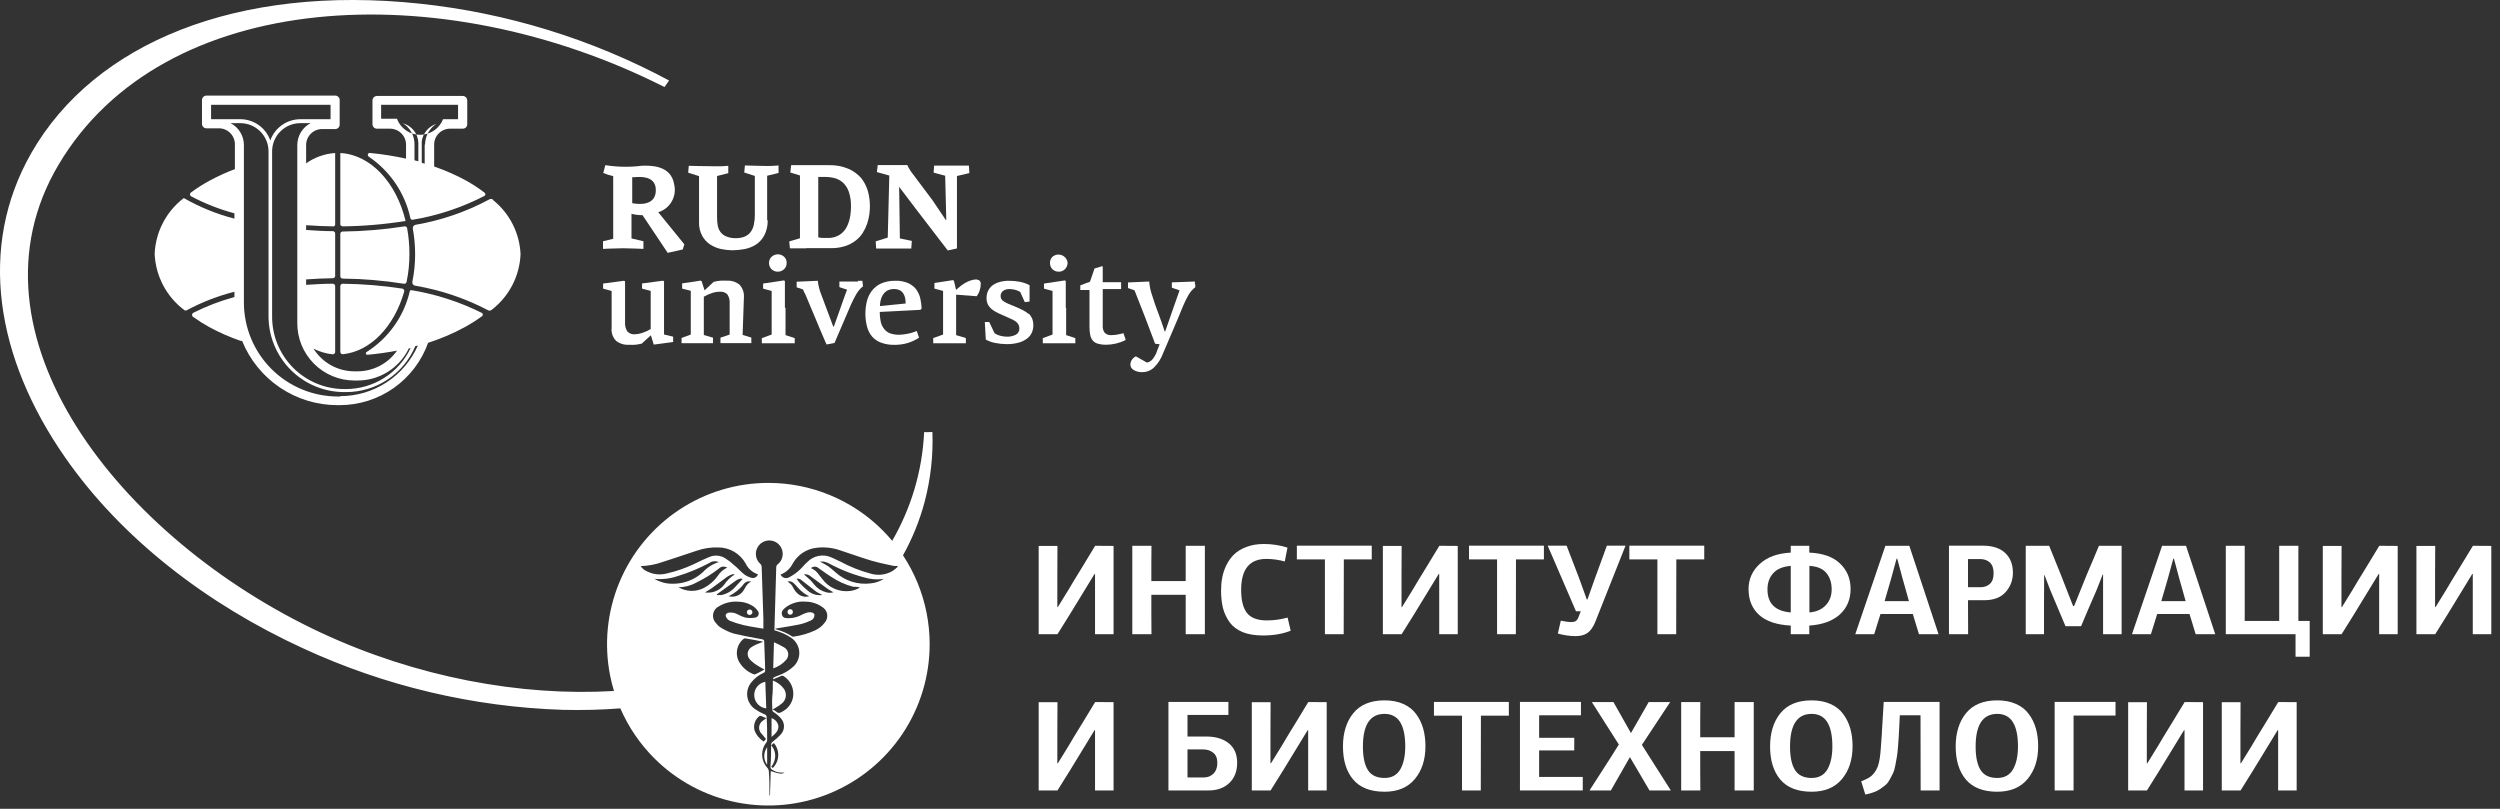 <?xml version="1.0" encoding="UTF-8"?> <svg xmlns="http://www.w3.org/2000/svg" width="272" height="88" viewBox="0 0 272 88" fill="none"><rect x="0" y="0" width="272" height="88" fill="#333333" stroke="none"/><path d="M72.246 36.4V30.6L72.117 30.54L69.856 30.84V31.4L70.796 31.65V35.8C70.508 35.977 70.199 36.118 69.876 36.22C69.622 36.309 69.356 36.359 69.086 36.37C68.931 36.386 68.774 36.366 68.629 36.31C68.483 36.254 68.352 36.166 68.246 36.05C68.062 35.751 67.978 35.401 68.006 35.05C68.006 34.3 68.006 33.55 68.006 32.81V30.6L67.876 30.55L65.617 30.85V31.4L66.086 31.53L66.546 31.66V35.66C66.515 35.922 66.544 36.188 66.63 36.438C66.717 36.687 66.859 36.914 67.046 37.1C67.446 37.399 67.939 37.545 68.436 37.51C68.663 37.524 68.89 37.524 69.117 37.51C69.352 37.483 69.585 37.443 69.816 37.39C70.136 37.11 70.466 36.8 70.816 36.48L71.126 37.48H71.237L73.237 37.21V36.63L72.706 36.5L72.196 36.38" fill="white"></path><path d="M80.936 32.4C80.961 32.142 80.931 31.881 80.849 31.634C80.766 31.388 80.632 31.162 80.456 30.97C80.061 30.655 79.561 30.502 79.056 30.54C78.83 30.526 78.603 30.526 78.376 30.54C78.134 30.563 77.893 30.603 77.656 30.66L76.656 31.59L76.336 30.59L76.216 30.53L75.216 30.69L74.216 30.83V31.4L75.156 31.64V36.4L74.156 36.77V37.34H77.576V36.74L76.576 36.45C76.576 35.6 76.576 34.84 76.576 34.16V32.28C76.862 32.118 77.164 31.984 77.476 31.88C77.74 31.788 78.017 31.741 78.296 31.74C78.452 31.72 78.609 31.737 78.757 31.789C78.905 31.841 79.038 31.927 79.146 32.04C79.336 32.337 79.42 32.69 79.386 33.04V36.4L78.386 36.74V37.33H81.746V36.73L80.796 36.44L80.936 32.4Z" fill="white"></path><path d="M83.947 27.94C83.858 28.026 83.787 28.128 83.739 28.241C83.691 28.355 83.666 28.477 83.666 28.6C83.665 28.852 83.757 29.094 83.927 29.28C84.113 29.46 84.362 29.561 84.621 29.561C84.881 29.561 85.13 29.46 85.317 29.28C85.407 29.192 85.477 29.086 85.524 28.969C85.57 28.852 85.592 28.726 85.587 28.6C85.591 28.477 85.57 28.355 85.523 28.241C85.477 28.127 85.406 28.025 85.317 27.94C85.131 27.766 84.886 27.669 84.632 27.669C84.377 27.669 84.132 27.766 83.947 27.94Z" fill="white"></path><path d="M85.397 33.51C85.397 32.51 85.397 31.51 85.397 30.57L85.276 30.51L83.026 30.85V31.4L83.487 31.53L83.957 31.66V36.4L82.886 36.79C82.886 36.89 82.886 36.98 82.886 37.07C82.886 37.16 82.886 37.25 82.886 37.35H86.466C86.461 37.257 86.461 37.164 86.466 37.07C86.466 36.98 86.466 36.89 86.466 36.79L85.466 36.46C85.466 35.46 85.466 34.46 85.466 33.46" fill="white"></path><path d="M93.347 30.63H92.576H91.806H91.326V31.24L92.166 31.52C92.108 31.643 92.057 31.77 92.016 31.9L91.757 32.62C91.656 32.9 91.556 33.2 91.436 33.53C91.317 33.86 91.216 34.15 91.117 34.43C91.016 34.71 90.936 34.96 90.856 35.16C90.776 35.36 90.746 35.49 90.727 35.53H90.656L89.367 32.09C89.262 31.83 89.175 31.562 89.106 31.29C89.044 31.047 89.001 30.8 88.977 30.55L86.677 30.65V31.26L87.386 31.5C87.386 31.6 87.516 31.81 87.656 32.11L88.106 33.18L88.656 34.49L89.207 35.81L89.666 36.88C89.793 37.194 89.883 37.394 89.936 37.48L90.796 37.31L92.576 33.16C92.751 32.763 92.948 32.375 93.166 32C93.351 31.672 93.6 31.383 93.897 31.15L93.826 30.55H93.347" fill="white"></path><path d="M95.737 33.3C95.741 33.099 95.765 32.898 95.806 32.7C95.853 32.489 95.934 32.286 96.046 32.1C96.162 31.911 96.32 31.75 96.507 31.63C96.739 31.502 97.001 31.44 97.266 31.45C97.492 31.441 97.715 31.489 97.916 31.59C98.074 31.677 98.206 31.805 98.296 31.96C98.392 32.116 98.457 32.29 98.487 32.47C98.519 32.652 98.535 32.836 98.537 33.02L95.737 33.3ZM99.737 31.55C99.508 31.244 99.21 30.998 98.867 30.83C98.412 30.623 97.915 30.527 97.416 30.55C96.87 30.535 96.327 30.64 95.826 30.86C95.431 31.048 95.088 31.33 94.826 31.68C94.578 32.021 94.401 32.409 94.306 32.82C94.206 33.243 94.156 33.676 94.156 34.11C94.151 34.596 94.211 35.081 94.337 35.55C94.438 35.944 94.626 36.309 94.886 36.62C95.156 36.926 95.501 37.157 95.886 37.29C96.358 37.457 96.856 37.535 97.356 37.52C97.841 37.521 98.323 37.451 98.787 37.31C99.214 37.177 99.621 36.985 99.996 36.74L99.737 36.01C99.394 36.158 99.034 36.266 98.666 36.33C98.396 36.383 98.122 36.413 97.847 36.42C97.507 36.429 97.168 36.379 96.847 36.27C96.591 36.172 96.366 36.006 96.197 35.79C96.017 35.565 95.89 35.302 95.826 35.02C95.75 34.665 95.713 34.303 95.716 33.94L100.146 33.71L100.276 33.56C100.26 33.224 100.216 32.89 100.146 32.56C100.081 32.2 99.937 31.859 99.727 31.56" fill="white"></path><path d="M106.276 30.4C106.052 30.401 105.829 30.438 105.617 30.51C105.407 30.578 105.206 30.669 105.016 30.78C104.825 30.886 104.644 31.01 104.477 31.15C104.307 31.28 104.156 31.42 104.016 31.54L103.786 30.54L103.667 30.48L101.667 30.79V31.4L102.607 31.65V36.4L101.536 36.78V37.35H105.086V36.78L104.026 36.46V32.06L106.256 32.23C106.407 32.044 106.519 31.83 106.586 31.6C106.663 31.382 106.704 31.152 106.706 30.92C106.714 30.852 106.708 30.783 106.687 30.718C106.666 30.652 106.632 30.592 106.586 30.54C106.506 30.47 106.403 30.43 106.297 30.43" fill="white"></path><path d="M111.917 34.17C111.724 33.998 111.509 33.853 111.276 33.74C111.026 33.61 110.736 33.48 110.406 33.34L109.716 33.06C109.55 32.989 109.39 32.906 109.237 32.81C109.125 32.745 109.03 32.656 108.956 32.55C108.873 32.401 108.847 32.227 108.882 32.06C108.917 31.893 109.011 31.744 109.146 31.64C109.354 31.504 109.599 31.437 109.846 31.45C110.018 31.455 110.189 31.475 110.357 31.51C110.583 31.556 110.799 31.641 110.997 31.76L111.497 32.87L112.016 32.81C112.016 32.51 112.016 32.21 112.016 31.92V31.03C111.669 30.846 111.294 30.718 110.906 30.65C110.553 30.585 110.195 30.552 109.836 30.55C109.44 30.539 109.045 30.593 108.667 30.71C108.385 30.793 108.123 30.933 107.896 31.12C107.712 31.288 107.566 31.492 107.466 31.72C107.379 31.947 107.335 32.188 107.336 32.43C107.328 32.695 107.39 32.957 107.516 33.19C107.644 33.397 107.811 33.577 108.006 33.72C108.221 33.876 108.453 34.007 108.696 34.11L109.477 34.46L110.026 34.71C110.187 34.779 110.341 34.863 110.487 34.96C110.612 35.047 110.718 35.16 110.797 35.29C110.873 35.424 110.911 35.576 110.906 35.73C110.915 35.871 110.882 36.011 110.813 36.133C110.744 36.255 110.641 36.355 110.516 36.42C110.206 36.573 109.862 36.645 109.516 36.63C109.297 36.625 109.079 36.595 108.867 36.54C108.631 36.484 108.407 36.386 108.206 36.25L107.626 35.03H107.386H107.146L107.256 36.95C107.57 37.119 107.907 37.241 108.256 37.31C108.671 37.394 109.093 37.438 109.516 37.44C109.959 37.45 110.4 37.396 110.826 37.28C111.151 37.194 111.456 37.048 111.727 36.85C111.953 36.684 112.135 36.464 112.256 36.21C112.369 35.955 112.427 35.679 112.427 35.4C112.431 35.137 112.383 34.875 112.286 34.63C112.188 34.421 112.052 34.231 111.886 34.07" fill="white"></path><path d="M115.186 29.56C115.314 29.563 115.442 29.54 115.56 29.492C115.679 29.443 115.787 29.372 115.876 29.28C116.053 29.098 116.153 28.854 116.156 28.6C116.139 28.418 116.071 28.243 115.961 28.096C115.851 27.95 115.703 27.836 115.532 27.768C115.362 27.7 115.176 27.68 114.995 27.71C114.814 27.741 114.645 27.82 114.506 27.94C114.419 28.026 114.35 28.129 114.303 28.242C114.257 28.356 114.234 28.478 114.236 28.6C114.232 28.85 114.321 29.093 114.486 29.28C114.674 29.461 114.926 29.562 115.186 29.56Z" fill="white"></path><path d="M115.956 33.51C115.956 32.51 115.956 31.51 115.956 30.57L115.836 30.51L113.586 30.85V31.4L114.046 31.53L114.516 31.66V36.4L113.456 36.79V37.07C113.456 37.16 113.456 37.25 113.456 37.35H116.996C116.996 37.25 116.996 37.16 116.996 37.07C116.996 36.98 116.996 36.89 116.996 36.79L115.996 36.46C115.996 35.46 115.996 34.46 115.996 33.46" fill="white"></path><path d="M122.237 36.26L121.516 36.41C121.328 36.442 121.137 36.459 120.946 36.46C120.808 36.477 120.668 36.463 120.537 36.418C120.405 36.373 120.285 36.298 120.186 36.2C120.032 35.982 119.958 35.717 119.977 35.45V31.45H121.977V30.7H119.977V28.98H119.917H119.857L119.086 29.21L118.586 30.66L118.057 30.85L117.536 31.05V31.55H118.536V35.55C118.534 35.855 118.561 36.16 118.617 36.46C118.662 36.684 118.761 36.894 118.906 37.07C119.059 37.23 119.253 37.345 119.466 37.4C119.753 37.479 120.049 37.516 120.346 37.51C121.082 37.502 121.807 37.327 122.466 37C122.466 36.88 122.397 36.75 122.357 36.63C122.317 36.51 122.287 36.39 122.247 36.26" fill="white"></path><path d="M130.006 30.93V30.63L127.496 30.72V31.01C127.491 31.107 127.491 31.204 127.496 31.3L128.336 31.59L127.556 33.81L126.776 36.05H126.716C126.506 35.41 126.286 34.77 126.046 34.14C125.806 33.51 125.576 32.87 125.376 32.21C125.281 31.935 125.2 31.655 125.136 31.37C125.087 31.126 125.054 30.879 125.036 30.63L122.726 30.73V31.34L123.436 31.59L124.576 34.49L125.676 37.4L126.166 37.45L125.826 38.34C125.826 38.44 125.736 38.54 125.676 38.66C125.616 38.779 125.546 38.893 125.466 39C125.385 39.111 125.288 39.209 125.176 39.29C125.059 39.371 124.926 39.425 124.786 39.45L123.586 38.77C123.41 38.85 123.261 38.978 123.156 39.14C123.05 39.286 122.991 39.46 122.986 39.64C122.984 39.768 123.017 39.894 123.082 40.004C123.148 40.113 123.243 40.202 123.356 40.26C123.623 40.417 123.927 40.496 124.236 40.49C124.489 40.497 124.74 40.451 124.974 40.357C125.208 40.262 125.42 40.12 125.596 39.94C126.001 39.53 126.314 39.039 126.516 38.5C126.886 37.63 127.256 36.75 127.636 35.88C128.016 35.01 128.376 34.13 128.736 33.25C128.906 32.849 129.099 32.458 129.316 32.08C129.503 31.758 129.751 31.476 130.046 31.25C130.046 31.15 130.046 31.05 130.046 30.95" fill="white"></path><path d="M83.466 23.98V19.12L84.706 18.82V18C84.706 18 84.136 18.06 83.466 18.06C82.796 18.06 81.046 18 81.046 18L80.976 18.77L82.126 19.14V23.4C82.126 23.736 82.092 24.071 82.026 24.4C81.978 24.684 81.869 24.953 81.706 25.19C81.547 25.42 81.33 25.603 81.076 25.72C80.761 25.855 80.42 25.92 80.076 25.91C79.71 25.926 79.345 25.861 79.006 25.72C78.756 25.617 78.538 25.448 78.376 25.23C78.228 25.018 78.128 24.776 78.086 24.52C78.037 24.233 78.014 23.942 78.016 23.65V19.15L79.237 18.84V18.04C78.765 18.088 78.29 18.105 77.816 18.09C76.676 18.09 74.936 18.04 74.936 18.04L74.876 18.79L76.056 19.16V24.16C76.035 24.694 76.16 25.222 76.416 25.69C76.632 26.072 76.937 26.394 77.306 26.63C77.667 26.852 78.063 27.011 78.476 27.1C78.872 27.18 79.273 27.223 79.677 27.23C80.123 27.226 80.568 27.182 81.006 27.1C81.447 27.017 81.868 26.851 82.246 26.61C82.628 26.358 82.941 26.014 83.156 25.61C83.414 25.099 83.541 24.532 83.526 23.96" fill="white"></path><path d="M89.026 19.25H89.356H89.726C90.094 19.247 90.46 19.29 90.816 19.38C91.154 19.474 91.466 19.645 91.726 19.88C92.014 20.158 92.23 20.501 92.356 20.88C92.522 21.387 92.6 21.918 92.586 22.45C92.589 22.887 92.546 23.323 92.456 23.75C92.376 24.137 92.234 24.508 92.036 24.85C91.841 25.166 91.569 25.427 91.246 25.61C90.878 25.808 90.464 25.904 90.046 25.89C89.877 25.9 89.706 25.9 89.536 25.89C89.365 25.884 89.194 25.861 89.026 25.82V19.25ZM87.716 27H90.396C90.929 27.009 91.459 26.932 91.966 26.77C92.382 26.634 92.771 26.428 93.117 26.16C93.421 25.924 93.682 25.637 93.886 25.31C94.08 24.996 94.238 24.66 94.356 24.31C94.46 23.984 94.537 23.649 94.586 23.31C94.625 23.015 94.645 22.718 94.646 22.42C94.647 21.873 94.573 21.328 94.427 20.8C94.278 20.276 94.026 19.787 93.686 19.36C93.302 18.929 92.828 18.587 92.296 18.36C91.619 18.08 90.889 17.947 90.156 17.97H89.696H89.216H88.686H87.117H86.656H86.076L85.987 18.77L87.036 19.09V25.92L85.867 26.27L85.946 27.02H86.606H87.716" fill="white"></path><path d="M95.276 26.26L95.326 27.04H99.147L99.207 26.21L97.906 25.94L97.826 20.33L99.716 22.82L103.117 27.25L104.117 27.03C104.117 26.89 104.117 26.61 104.117 26.2C104.117 25.79 104.117 25.32 104.117 24.79C104.117 24.26 104.117 23.69 104.117 23.09C104.117 22.49 104.117 21.92 104.117 21.39C104.117 20.86 104.117 20.39 104.117 19.97C104.117 19.55 104.117 19.29 104.117 19.15L105.466 18.83L105.417 18.02H101.636L101.576 18.78L102.836 19.12L102.956 23.94H102.906L101.466 21.8L99.216 18.8C99.124 18.683 99.04 18.56 98.966 18.43C98.873 18.279 98.79 18.122 98.716 17.96H97.496C96.947 17.96 96.276 17.96 95.496 17.96L95.406 18.72L96.757 19.1L96.587 25.85L95.276 26.26Z" fill="white"></path><path d="M71.356 20.69C71.356 21.56 70.846 22.46 68.786 22.11V19.28H68.996C70.876 19.1 71.356 19.83 71.356 20.71M65.606 26.25V27.08C65.606 27.08 67.006 27.01 67.786 27.01C68.566 27.01 70.006 27.08 70.006 27.08V26.25L68.706 25.94V23.26C69.098 23.363 69.502 23.414 69.906 23.41L72.646 27.51L74.286 27.14L74.456 26.58L71.617 23.09C72.233 22.904 72.755 22.49 73.078 21.933C73.401 21.377 73.501 20.718 73.356 20.09C73.016 17.85 70.546 18.03 69.856 18.03C68.527 18.2 67.18 18.18 65.856 17.97L65.636 18.82C65.985 18.968 66.346 19.082 66.716 19.16V25.98L65.606 26.25Z" fill="white"></path><path d="M43.766 31.4C41.621 31.072 39.456 30.895 37.286 30.87C37.218 30.87 37.151 30.898 37.103 30.947C37.054 30.995 37.026 31.061 37.026 31.13V38.29C37.028 38.325 37.036 38.36 37.051 38.392C37.066 38.423 37.087 38.452 37.113 38.475C37.139 38.498 37.17 38.516 37.203 38.527C37.236 38.539 37.272 38.543 37.306 38.54C40.306 38.23 42.886 35.54 43.976 31.73C43.987 31.695 43.989 31.657 43.984 31.621C43.979 31.584 43.966 31.549 43.946 31.518C43.926 31.486 43.9 31.46 43.869 31.44C43.838 31.419 43.803 31.406 43.766 31.4Z" fill="white"></path><path d="M43.786 13.4C44.269 13.522 44.7 13.797 45.012 14.185C45.324 14.573 45.501 15.053 45.516 15.55V17.55L45.096 17.44V16.58V15.68C45.096 15.216 44.975 14.761 44.745 14.357C44.516 13.954 44.185 13.617 43.786 13.38M43.216 12.92H41.466V11.4H49.836V12.97H48.206C48.008 13.471 47.663 13.9 47.217 14.203C46.772 14.505 46.245 14.667 45.706 14.667C45.168 14.667 44.641 14.505 44.196 14.203C43.75 13.9 43.405 13.471 43.206 12.97M46.206 15.73V17.81L45.886 17.71V15.4C45.942 14.964 46.119 14.552 46.399 14.212C46.678 13.872 47.049 13.618 47.466 13.48C47.093 13.725 46.786 14.059 46.573 14.452C46.36 14.844 46.248 15.284 46.246 15.73M40.096 17.03C42.428 18.596 44.063 21.005 44.656 23.75C44.67 23.801 44.703 23.846 44.747 23.875C44.791 23.904 44.844 23.917 44.896 23.91C47.622 23.454 50.26 22.577 52.716 21.31C52.745 21.291 52.769 21.265 52.785 21.235C52.802 21.204 52.81 21.17 52.81 21.135C52.81 21.101 52.802 21.067 52.785 21.036C52.769 21.006 52.745 20.98 52.716 20.96C52.082 20.476 51.414 20.038 50.716 19.65C49.602 19.043 48.438 18.531 47.236 18.12V15.73C47.236 15.273 47.417 14.835 47.74 14.511C48.062 14.186 48.499 14.003 48.956 14H50.356C50.484 14 50.606 13.95 50.696 13.86C50.786 13.77 50.836 13.648 50.836 13.52V10.92C50.834 10.794 50.782 10.673 50.693 10.584C50.604 10.494 50.483 10.443 50.356 10.44H41.016C40.888 10.44 40.765 10.491 40.673 10.58C40.582 10.67 40.529 10.792 40.526 10.92V13.52C40.526 13.584 40.539 13.647 40.564 13.706C40.589 13.765 40.625 13.819 40.67 13.863C40.716 13.908 40.77 13.943 40.83 13.967C40.889 13.99 40.953 14.002 41.016 14H42.446C42.904 14.003 43.343 14.186 43.667 14.51C43.991 14.834 44.174 15.272 44.176 15.73V16.47V17.26C42.877 16.974 41.561 16.767 40.236 16.64C40.19 16.637 40.143 16.651 40.104 16.677C40.066 16.704 40.037 16.743 40.023 16.788C40.009 16.833 40.011 16.881 40.028 16.925C40.045 16.969 40.076 17.006 40.116 17.03" fill="white"></path><path d="M37.206 24.63C39.525 24.607 41.838 24.41 44.126 24.04C43.126 19.86 40.316 16.82 37.026 16.65V24.4C37.025 24.425 37.029 24.449 37.037 24.472C37.045 24.495 37.059 24.516 37.075 24.534C37.092 24.552 37.113 24.566 37.135 24.576C37.158 24.585 37.182 24.59 37.206 24.59" fill="white"></path><path d="M53.626 21.71C53.565 21.666 53.492 21.643 53.416 21.643C53.341 21.643 53.268 21.666 53.206 21.71C50.705 23.051 48.004 23.98 45.206 24.46C45.16 24.469 45.115 24.486 45.075 24.512C45.035 24.538 45.001 24.571 44.974 24.61C44.947 24.649 44.928 24.693 44.918 24.739C44.908 24.786 44.908 24.834 44.916 24.88C45.082 25.794 45.166 26.721 45.166 27.65C45.168 28.658 45.068 29.663 44.866 30.65C44.856 30.698 44.856 30.747 44.865 30.794C44.874 30.842 44.893 30.887 44.92 30.927C44.947 30.967 44.982 31.001 45.023 31.028C45.063 31.054 45.109 31.072 45.156 31.08C47.912 31.546 50.577 32.441 53.056 33.73C53.116 33.773 53.188 33.797 53.261 33.797C53.335 33.797 53.407 33.773 53.466 33.73C54.409 33.014 55.181 32.098 55.729 31.049C56.277 30 56.587 28.843 56.636 27.66C56.586 26.52 56.293 25.403 55.775 24.386C55.258 23.368 54.529 22.473 53.636 21.76" fill="white"></path><path d="M37.276 30.31C39.51 30.334 41.74 30.522 43.946 30.87C44.011 30.882 44.078 30.867 44.133 30.83C44.187 30.793 44.224 30.735 44.236 30.67C44.448 29.664 44.552 28.638 44.546 27.61C44.546 26.678 44.462 25.748 44.296 24.83C44.284 24.765 44.247 24.708 44.193 24.671C44.138 24.633 44.071 24.619 44.006 24.63C41.779 24.979 39.53 25.166 37.276 25.19C37.21 25.19 37.147 25.217 37.1 25.264C37.053 25.31 37.026 25.374 37.026 25.44V30.06C37.026 30.127 37.053 30.19 37.1 30.237C37.147 30.284 37.21 30.31 37.276 30.31Z" fill="white"></path><path d="M37.016 43.14H36.756C34.047 43.138 31.449 42.06 29.533 40.144C27.617 38.228 26.539 35.63 26.536 32.92V16.64V15.74C26.528 15.257 26.39 14.785 26.136 14.373C25.883 13.962 25.524 13.626 25.096 13.4H26.156C26.957 13.403 27.725 13.718 28.296 14.278C28.868 14.838 29.198 15.6 29.216 16.4V34.4C29.215 35.484 29.427 36.558 29.842 37.56C30.256 38.563 30.863 39.473 31.629 40.24C32.395 41.008 33.305 41.616 34.307 42.031C35.309 42.447 36.382 42.66 37.466 42.66H37.626C39.239 42.664 40.816 42.191 42.161 41.301C43.506 40.412 44.558 39.145 45.186 37.66L45.466 37.59C44.744 39.227 43.562 40.619 42.064 41.597C40.566 42.576 38.816 43.098 37.026 43.1M22.966 12.97V11.4H35.966V12.97H32.666C31.952 12.974 31.255 13.197 30.672 13.611C30.089 14.024 29.647 14.607 29.406 15.28C29.17 14.606 28.731 14.022 28.149 13.608C27.567 13.194 26.871 12.972 26.156 12.97H22.966ZM32.346 15.73V16.4V35.14C32.341 35.96 32.498 36.772 32.807 37.531C33.117 38.289 33.574 38.979 34.151 39.561C34.728 40.142 35.414 40.605 36.17 40.92C36.926 41.236 37.737 41.399 38.556 41.4H38.886C40.036 41.405 41.164 41.089 42.144 40.489C43.125 39.888 43.918 39.026 44.436 38C44.436 38 44.436 38 44.436 37.93L44.676 37.87C44.041 39.209 43.038 40.339 41.784 41.129C40.531 41.918 39.078 42.335 37.596 42.33H37.466C36.428 42.33 35.401 42.125 34.442 41.725C33.484 41.326 32.614 40.741 31.884 40.004C31.153 39.266 30.575 38.391 30.184 37.43C29.794 36.468 29.597 35.438 29.606 34.4V16.4C29.625 15.6 29.955 14.838 30.526 14.278C31.098 13.718 31.866 13.403 32.666 13.4H33.786C33.353 13.629 32.99 13.971 32.736 14.391C32.483 14.81 32.348 15.29 32.346 15.78M52.536 34.1C50.09 32.868 47.47 32.014 44.766 31.57C44.727 31.564 44.686 31.573 44.653 31.595C44.62 31.617 44.596 31.651 44.586 31.69C43.948 34.425 42.26 36.799 39.886 38.3C39.854 38.318 39.829 38.346 39.815 38.38C39.801 38.414 39.799 38.452 39.81 38.487C39.82 38.522 39.843 38.553 39.873 38.573C39.903 38.594 39.94 38.603 39.976 38.6C41.076 38.5 42.146 38.35 43.196 38.15C42.713 38.846 42.069 39.414 41.318 39.805C40.568 40.197 39.733 40.401 38.886 40.4H38.556C37.666 40.399 36.791 40.171 36.013 39.739C35.234 39.307 34.579 38.685 34.106 37.93C34.756 38.262 35.461 38.472 36.186 38.55C36.221 38.553 36.257 38.549 36.29 38.537C36.323 38.526 36.354 38.508 36.38 38.485C36.406 38.462 36.427 38.433 36.442 38.401C36.457 38.37 36.465 38.335 36.466 38.3V31.13C36.466 31.061 36.439 30.995 36.39 30.946C36.342 30.898 36.275 30.87 36.206 30.87C35.206 30.87 34.256 30.93 33.306 30.99V30.4C34.306 30.33 35.236 30.28 36.216 30.27C36.283 30.27 36.346 30.244 36.393 30.197C36.44 30.15 36.466 30.087 36.466 30.02V25.4C36.466 25.334 36.44 25.27 36.393 25.224C36.346 25.177 36.283 25.15 36.216 25.15C35.216 25.15 34.266 25.09 33.306 25.02V24.5C34.306 24.57 35.306 24.62 36.306 24.63C36.357 24.618 36.401 24.588 36.43 24.546C36.46 24.503 36.473 24.452 36.466 24.4V16.65C35.33 16.723 34.236 17.111 33.306 17.77V15.77C33.309 15.312 33.492 14.874 33.816 14.55C34.14 14.226 34.578 14.043 35.036 14.04H36.466C36.53 14.042 36.594 14.03 36.653 14.007C36.713 13.983 36.767 13.948 36.812 13.903C36.858 13.859 36.894 13.805 36.919 13.746C36.944 13.687 36.956 13.624 36.956 13.56V10.96C36.967 10.89 36.961 10.819 36.941 10.751C36.921 10.683 36.887 10.621 36.84 10.568C36.794 10.514 36.736 10.472 36.672 10.443C36.607 10.414 36.537 10.4 36.466 10.4H22.466C22.338 10.4 22.215 10.45 22.123 10.54C22.032 10.63 21.979 10.752 21.976 10.88V13.48C21.976 13.544 21.989 13.607 22.014 13.666C22.039 13.725 22.075 13.779 22.12 13.823C22.166 13.868 22.22 13.903 22.28 13.927C22.339 13.95 22.403 13.962 22.466 13.96H23.826C24.284 13.963 24.723 14.146 25.047 14.47C25.371 14.794 25.554 15.232 25.556 15.69V16.4V18.4C24.608 18.756 23.686 19.177 22.796 19.66C22.1 20.035 21.432 20.46 20.796 20.93C20.759 20.952 20.728 20.984 20.707 21.022C20.685 21.059 20.674 21.102 20.674 21.145C20.674 21.189 20.685 21.231 20.707 21.269C20.728 21.307 20.759 21.338 20.796 21.36C22.292 22.152 23.872 22.772 25.506 23.21V23.79C23.579 23.291 21.726 22.537 19.996 21.55C19.054 22.267 18.282 23.182 17.734 24.231C17.186 25.281 16.876 26.438 16.826 27.62C16.878 28.816 17.195 29.985 17.753 31.044C18.312 32.102 19.098 33.023 20.056 33.74C20.099 33.769 20.15 33.785 20.201 33.785C20.253 33.785 20.304 33.769 20.346 33.74C21.98 32.868 23.712 32.197 25.506 31.74V32.32C23.955 32.739 22.451 33.316 21.016 34.04C20.979 34.064 20.949 34.096 20.927 34.135C20.906 34.173 20.895 34.216 20.895 34.26C20.895 34.304 20.906 34.347 20.927 34.386C20.949 34.424 20.979 34.457 21.016 34.48C21.581 34.885 22.168 35.255 22.776 35.59C23.863 36.18 24.997 36.679 26.166 37.08C26.221 37.1 26.282 37.1 26.336 37.08C27.173 39.148 28.608 40.919 30.457 42.166C32.306 43.413 34.486 44.08 36.716 44.08H36.976C39.08 44.075 41.13 43.422 42.849 42.208C44.567 40.995 45.868 39.281 46.576 37.3C47.96 36.855 49.299 36.282 50.576 35.59C51.229 35.232 51.857 34.831 52.456 34.39C52.479 34.376 52.498 34.356 52.511 34.332C52.524 34.309 52.531 34.282 52.531 34.255C52.531 34.228 52.524 34.202 52.511 34.178C52.498 34.155 52.479 34.135 52.456 34.12" fill="white"></path><path fill-rule="evenodd" clip-rule="evenodd" d="M101.156 47.01C100.953 47.026 100.749 47.026 100.546 47.01C100.342 51.325 99.104 55.312 97.072 58.84C96.737 58.439 96.383 58.052 96.013 57.681C94.384 56.051 92.45 54.758 90.321 53.876C88.192 52.994 85.911 52.54 83.606 52.54C80.135 52.538 76.741 53.566 73.853 55.493C70.966 57.42 68.715 60.161 67.385 63.367C66.055 66.574 65.706 70.103 66.382 73.508C66.495 74.073 66.635 74.631 66.801 75.18C56.622 75.782 45.297 73.673 34.926 68.84C12.996 58.59 -4.534 36.31 6.366 17.93C17.716 -1.26 47.936 -2.85 72.296 9.47L72.796 8.76C64.385 4.248 55.178 1.409 45.686 0.4C25.866 -1.71 10.276 4.64 3.406 16.65C-2.454 26.91 -0.444 38.95 7.066 49.74C13.216 58.6 22.526 65.74 32.956 70.53C41.842 74.638 51.463 76.916 61.246 77.23C63.367 77.282 65.454 77.228 67.494 77.07C68.367 79.085 69.615 80.928 71.183 82.496C73.637 84.952 76.764 86.624 80.169 87.302C83.574 87.98 87.103 87.633 90.31 86.305C93.518 84.977 96.259 82.728 98.188 79.842C100.117 76.955 101.146 73.562 101.146 70.09C101.148 67.786 100.695 65.504 99.814 63.375C99.386 62.339 98.86 61.349 98.246 60.419C99.261 58.599 100.057 56.651 100.606 54.58C101.256 52.108 101.539 49.554 101.446 47L101.156 47.01ZM83.056 67.34V68.4C82.823 68.359 82.589 68.321 82.356 68.284C81.862 68.204 81.372 68.126 80.897 68.01C80.389 67.89 79.891 67.733 79.406 67.54C79.256 67.469 79.13 67.354 79.046 67.21C78.867 66.94 78.966 66.73 79.276 66.66C79.622 66.608 79.974 66.675 80.276 66.85C80.546 67.004 80.836 67.122 81.136 67.2C81.467 67.256 81.805 67.256 82.136 67.2C82.221 67.194 82.303 67.163 82.371 67.112C82.439 67.061 82.492 66.992 82.522 66.912C82.552 66.832 82.559 66.746 82.543 66.662C82.526 66.579 82.485 66.502 82.427 66.44C82.325 66.289 82.2 66.154 82.056 66.04C81.57 65.687 80.988 65.489 80.386 65.47C79.628 65.397 78.866 65.573 78.216 65.97C78.051 66.051 77.907 66.17 77.798 66.318C77.688 66.466 77.616 66.638 77.588 66.82C77.559 67.001 77.575 67.187 77.634 67.362C77.693 67.536 77.793 67.693 77.927 67.82C78.071 68.019 78.255 68.186 78.466 68.31C78.893 68.572 79.35 68.78 79.826 68.93C80.628 69.127 81.454 69.28 82.256 69.429L82.261 69.43L82.269 69.431C82.484 69.471 82.696 69.51 82.906 69.55C83.087 69.58 83.147 69.65 83.147 69.82C83.155 70.276 83.175 70.738 83.195 71.196L83.195 71.196V71.197V71.197V71.197V71.197V71.198L83.195 71.198L83.195 71.199V71.199V71.199V71.199V71.199V71.199V71.2V71.2V71.2C83.221 71.796 83.246 72.386 83.246 72.95C83.252 73.004 83.239 73.058 83.21 73.103C83.181 73.148 83.137 73.183 83.087 73.2C82.554 73.439 82.088 73.803 81.727 74.26C81.56 74.469 81.437 74.708 81.364 74.964C81.291 75.221 81.271 75.489 81.303 75.754C81.336 76.019 81.421 76.274 81.554 76.505C81.687 76.736 81.864 76.939 82.076 77.1C82.433 77.351 82.815 77.562 83.216 77.73C83.276 77.75 83.327 77.79 83.362 77.842C83.396 77.895 83.412 77.958 83.406 78.02C83.466 78.81 83.466 79.61 83.466 80.4C83.484 80.52 83.463 80.643 83.406 80.75C83.078 81.148 82.906 81.652 82.923 82.167C82.94 82.683 83.144 83.174 83.496 83.55C83.587 83.653 83.639 83.784 83.647 83.92C83.716 84.71 83.716 85.49 83.716 86.28V86.55H83.776L83.856 83.89C84.856 84.22 85.026 84.24 85.356 84.06H84.996C84.639 84.054 84.291 83.942 83.996 83.74C83.937 83.705 83.889 83.653 83.858 83.591C83.828 83.529 83.817 83.459 83.826 83.39C83.896 82.6 83.897 81.81 83.897 81.02C83.896 80.96 83.911 80.9 83.939 80.846C83.967 80.792 84.007 80.745 84.056 80.71C84.379 80.467 84.681 80.196 84.957 79.9C85.176 79.662 85.299 79.35 85.299 79.025C85.299 78.701 85.176 78.389 84.957 78.15C84.738 77.9 84.485 77.681 84.207 77.5C84.146 77.468 84.096 77.419 84.064 77.358C84.032 77.297 84.019 77.228 84.026 77.16C84.026 77.006 84.02 76.867 84.013 76.728C84 76.452 83.987 76.179 84.026 75.8C84.087 75.23 84.087 74.66 84.087 74.04C84.528 74.206 84.918 74.485 85.216 74.85C85.32 74.97 85.399 75.109 85.447 75.26C85.496 75.41 85.514 75.569 85.5 75.727C85.486 75.885 85.44 76.038 85.366 76.178C85.291 76.317 85.189 76.441 85.066 76.54C84.834 76.727 84.587 76.895 84.326 77.04L84.056 77.19C84.188 77.246 84.312 77.316 84.427 77.4C84.677 77.66 84.897 77.57 85.156 77.4C85.453 77.241 85.709 77.016 85.905 76.742C86.101 76.468 86.232 76.153 86.287 75.82C86.353 75.39 86.294 74.95 86.117 74.553C85.939 74.156 85.651 73.818 85.287 73.58C85.234 73.539 85.168 73.516 85.102 73.516C85.034 73.516 84.969 73.539 84.916 73.58C84.71 73.676 84.496 73.759 84.276 73.844L84.275 73.845C84.219 73.866 84.163 73.888 84.106 73.91V73.85C84.124 73.829 84.13 73.81 84.137 73.79C84.149 73.753 84.162 73.716 84.246 73.67C84.32 73.631 84.397 73.604 84.473 73.577C84.531 73.557 84.59 73.536 84.647 73.51C85.272 73.296 85.847 72.956 86.337 72.51C86.55 72.309 86.717 72.063 86.825 71.79C86.933 71.517 86.98 71.224 86.962 70.931C86.943 70.638 86.861 70.352 86.72 70.095C86.579 69.837 86.383 69.614 86.147 69.44C85.867 69.242 85.569 69.071 85.256 68.93C84.93 68.792 84.596 68.672 84.256 68.57C84.291 67.434 84.323 66.298 84.355 65.163L84.355 65.159L84.355 65.155L84.355 65.151C84.388 63.983 84.421 62.815 84.457 61.65C84.472 61.561 84.518 61.48 84.587 61.42C84.775 61.277 84.925 61.09 85.024 60.876C85.123 60.662 85.169 60.426 85.156 60.19C85.145 59.949 85.073 59.715 84.949 59.509C84.825 59.302 84.651 59.13 84.444 59.006C84.236 58.883 84.001 58.813 83.76 58.803C83.52 58.793 83.28 58.842 83.063 58.947C82.846 59.052 82.658 59.209 82.516 59.405C82.375 59.6 82.284 59.827 82.251 60.066C82.219 60.305 82.246 60.548 82.331 60.774C82.416 61 82.555 61.201 82.737 61.36C82.812 61.431 82.859 61.527 82.867 61.63C82.936 63.538 82.996 65.437 83.056 67.335V67.335V67.336L83.056 67.34ZM85.526 71.8C85.151 72.227 84.667 72.545 84.126 72.72L84.207 69.88C84.584 70.041 84.951 70.225 85.306 70.43C85.424 70.495 85.525 70.585 85.602 70.695C85.678 70.804 85.73 70.93 85.751 71.062C85.772 71.194 85.763 71.329 85.724 71.457C85.685 71.585 85.618 71.702 85.526 71.8ZM82.385 74.699C82.607 74.425 82.92 74.241 83.266 74.18L83.367 77.07C83.016 77.034 82.691 76.871 82.451 76.614C82.211 76.356 82.072 76.021 82.06 75.669C82.048 75.317 82.163 74.972 82.385 74.699ZM84.035 80.102L84.034 80.103C84.005 80.128 83.975 80.154 83.946 80.18V78.13C84.13 78.191 84.295 78.299 84.425 78.443C84.554 78.586 84.644 78.761 84.686 78.95C84.733 79.486 84.387 79.791 84.035 80.102ZM83.15 82.255C83.15 81.911 83.261 81.576 83.466 81.3V83.21C83.261 82.934 83.15 82.599 83.15 82.255ZM81.777 66.813C81.721 66.871 81.646 66.905 81.566 66.91H81.606C81.564 66.914 81.52 66.91 81.479 66.897C81.438 66.884 81.4 66.863 81.368 66.835C81.335 66.807 81.308 66.772 81.289 66.734C81.27 66.695 81.259 66.653 81.256 66.61C81.259 66.53 81.293 66.454 81.351 66.397C81.409 66.341 81.486 66.31 81.566 66.31C81.644 66.313 81.717 66.344 81.773 66.397C81.828 66.451 81.862 66.523 81.867 66.6C81.864 66.68 81.832 66.756 81.777 66.813ZM69.706 61.59C70.522 61.57 71.329 61.418 72.096 61.14C72.811 60.917 73.522 60.678 74.232 60.439L74.233 60.439C74.764 60.26 75.295 60.082 75.826 59.91C76.565 59.655 77.345 59.536 78.126 59.56C78.737 59.556 79.338 59.717 79.866 60.025C80.394 60.333 80.829 60.777 81.126 61.31C81.259 61.587 81.447 61.834 81.677 62.036C81.907 62.239 82.175 62.393 82.466 62.49C82.42 62.629 82.324 62.745 82.196 62.815C82.068 62.886 81.918 62.906 81.776 62.87C81.485 62.795 81.21 62.666 80.966 62.49C80.772 62.335 80.594 62.16 80.418 61.987C80.242 61.813 80.067 61.64 79.876 61.49C79.57 61.2 79.235 60.942 78.876 60.72C78.615 60.562 78.319 60.47 78.014 60.453C77.709 60.435 77.404 60.493 77.126 60.62C76.66 60.812 76.208 61.031 75.758 61.249C75.668 61.293 75.577 61.337 75.487 61.38C74.536 61.827 73.54 62.169 72.516 62.4C71.816 62.581 71.074 62.503 70.427 62.18C70.13 62.064 69.878 61.858 69.706 61.59ZM97.097 62.13C97.308 61.99 97.506 61.829 97.686 61.65L97.617 61.57C97.49 61.585 97.363 61.585 97.237 61.57C97.031 61.525 96.824 61.481 96.617 61.437C96.011 61.308 95.403 61.179 94.806 61C94.148 60.804 93.496 60.581 92.844 60.358C92.369 60.195 91.893 60.032 91.416 59.88C90.586 59.588 89.7 59.492 88.826 59.6C88.296 59.659 87.788 59.842 87.342 60.136C86.897 60.43 86.528 60.826 86.266 61.29C86.034 61.769 85.651 62.159 85.177 62.4L84.927 62.51C84.965 62.596 85.022 62.673 85.092 62.735C85.163 62.797 85.246 62.843 85.336 62.871C85.426 62.898 85.52 62.906 85.614 62.894C85.707 62.882 85.797 62.85 85.876 62.8C86.256 62.602 86.609 62.357 86.927 62.07C87.091 61.93 87.239 61.768 87.386 61.605C87.534 61.443 87.681 61.28 87.847 61.14C88.179 60.798 88.609 60.567 89.079 60.479C89.548 60.392 90.033 60.451 90.466 60.65C90.569 60.698 90.674 60.746 90.781 60.795C91.008 60.898 91.242 61.005 91.466 61.12C92.477 61.665 93.548 62.091 94.656 62.39C95.059 62.521 95.484 62.566 95.904 62.521C96.325 62.476 96.731 62.343 97.097 62.13ZM85.168 68.26L85.168 68.26C85.798 68.156 86.412 68.055 87.016 67.93C87.42 67.837 87.813 67.7 88.186 67.52C88.322 67.473 88.438 67.381 88.515 67.259C88.591 67.138 88.624 66.993 88.606 66.85C88.536 66.67 88.256 66.56 87.906 66.63C87.69 66.677 87.481 66.754 87.286 66.86C86.83 67.123 86.313 67.261 85.786 67.26C85.506 67.26 85.196 67.26 85.086 66.91C84.976 66.56 85.166 66.36 85.386 66.16C86.021 65.637 86.837 65.385 87.656 65.46C88.314 65.466 88.953 65.676 89.487 66.06C89.621 66.144 89.736 66.255 89.824 66.387C89.912 66.519 89.971 66.668 89.996 66.824C90.022 66.98 90.014 67.14 89.972 67.293C89.931 67.446 89.857 67.588 89.756 67.71C89.495 68.066 89.152 68.354 88.756 68.55C88.007 68.905 87.208 69.145 86.386 69.26C86.332 69.28 86.271 69.28 86.216 69.26C85.672 68.906 85.075 68.643 84.446 68.48L84.326 68.4C84.61 68.352 84.891 68.305 85.168 68.26L85.168 68.26ZM86.266 66.58C86.268 66.541 86.261 66.503 86.247 66.466C86.233 66.43 86.212 66.397 86.185 66.369C86.158 66.341 86.126 66.319 86.09 66.303C86.054 66.288 86.015 66.28 85.976 66.28C85.939 66.278 85.9 66.283 85.865 66.296C85.829 66.308 85.796 66.329 85.769 66.355C85.741 66.382 85.72 66.414 85.706 66.449C85.692 66.484 85.685 66.522 85.686 66.56C85.681 66.6 85.684 66.641 85.695 66.68C85.707 66.719 85.726 66.754 85.753 66.785C85.779 66.815 85.812 66.839 85.849 66.856C85.886 66.872 85.926 66.881 85.966 66.88C86.042 66.883 86.115 66.856 86.171 66.806C86.227 66.756 86.261 66.686 86.266 66.61V66.58ZM82.177 73.36C82.526 73.2 82.837 73.03 83.177 72.84C82.918 72.716 82.667 72.576 82.427 72.42C82.12 72.24 81.841 72.018 81.596 71.76C81.501 71.664 81.43 71.546 81.388 71.418C81.346 71.289 81.334 71.152 81.355 71.017C81.375 70.883 81.427 70.756 81.505 70.645C81.584 70.535 81.687 70.444 81.806 70.38C81.952 70.283 82.106 70.2 82.266 70.13L83.036 69.82C82.346 69.67 81.696 69.55 81.036 69.45C81.01 69.445 80.975 69.471 80.941 69.496C80.91 69.518 80.88 69.54 80.856 69.54C80.536 69.818 80.311 70.19 80.216 70.604C80.121 71.017 80.159 71.45 80.326 71.84C80.674 72.541 81.274 73.085 82.006 73.36C82.033 73.372 82.062 73.377 82.091 73.377C82.121 73.377 82.15 73.372 82.177 73.36ZM71.206 62.98C72.058 63.061 72.917 62.959 73.726 62.68C74.928 62.316 76.09 61.833 77.196 61.24C77.341 61.14 77.51 61.08 77.686 61.066C77.861 61.052 78.037 61.084 78.196 61.16C77.531 61.365 76.934 61.745 76.466 62.26C75.543 63.104 74.326 63.553 73.076 63.51C72.417 63.503 71.772 63.32 71.206 62.98ZM94.746 63.47C95.251 63.418 95.737 63.251 96.166 62.98C95.581 63.071 94.984 63.051 94.406 62.92C92.95 62.569 91.545 62.032 90.226 61.32C90.054 61.225 89.868 61.155 89.677 61.11C89.524 61.09 89.369 61.09 89.216 61.11C89.519 61.257 89.812 61.421 90.096 61.6C90.378 61.81 90.648 62.033 90.906 62.27C91.421 62.737 92.031 63.087 92.694 63.294C93.357 63.501 94.058 63.561 94.746 63.47ZM73.816 63.89C74.492 63.892 75.157 63.72 75.746 63.39C76.622 62.97 77.45 62.457 78.216 61.86C78.326 61.748 78.47 61.675 78.626 61.654C78.782 61.632 78.94 61.662 79.076 61.74H79.156C78.71 61.938 78.333 62.265 78.076 62.68C77.694 63.211 77.195 63.645 76.617 63.95C76.184 64.182 75.699 64.298 75.209 64.288C74.718 64.277 74.239 64.14 73.816 63.89ZM88.646 61.652C88.495 61.652 88.349 61.708 88.237 61.81C88.607 61.97 88.921 62.239 89.136 62.58C89.196 62.65 89.251 62.722 89.306 62.795L89.306 62.795L89.306 62.795L89.306 62.795L89.306 62.795L89.306 62.795L89.306 62.795L89.306 62.795L89.307 62.795L89.307 62.796L89.307 62.796L89.307 62.796L89.307 62.796C89.362 62.868 89.417 62.941 89.476 63.01C89.817 63.472 90.275 63.834 90.802 64.061C91.329 64.288 91.907 64.37 92.476 64.3C92.863 64.256 93.236 64.126 93.566 63.92C93.306 63.84 93.067 63.84 92.826 63.84H92.826C91.963 63.615 91.144 63.243 90.406 62.74C90.1 62.547 89.802 62.336 89.504 62.125C89.355 62.019 89.207 61.914 89.056 61.81C88.944 61.708 88.798 61.652 88.646 61.652ZM83.337 80.4L83.097 80.68C82.639 80.398 82.287 79.973 82.097 79.47C82.018 79.185 82.027 78.882 82.124 78.602C82.22 78.322 82.399 78.077 82.636 77.9C82.691 77.88 82.752 77.88 82.806 77.9L83.376 78.14L83.026 78.39C82.904 78.466 82.802 78.57 82.726 78.693C82.651 78.816 82.605 78.954 82.593 79.098C82.58 79.241 82.601 79.386 82.653 79.52C82.706 79.654 82.79 79.774 82.897 79.87L83.337 80.4ZM76.996 64.275C76.9 64.332 76.802 64.389 76.706 64.45L76.826 64.47C77.196 64.506 77.569 64.448 77.909 64.301C78.25 64.154 78.549 63.923 78.776 63.63C79.078 63.172 79.478 62.786 79.946 62.5C79.843 62.466 79.73 62.466 79.626 62.5C79.438 62.566 79.26 62.657 79.096 62.77C78.855 62.946 78.615 63.126 78.374 63.306L78.374 63.307C78.067 63.536 77.76 63.766 77.446 63.99C77.305 64.095 77.152 64.184 76.997 64.275L76.997 64.275L76.997 64.275L76.997 64.275L76.997 64.275L76.996 64.275L76.996 64.275ZM87.466 62.49C87.607 62.469 87.751 62.48 87.886 62.524C88.021 62.567 88.145 62.641 88.246 62.74C88.531 62.945 88.811 63.155 89.091 63.365C89.371 63.575 89.651 63.785 89.936 63.99C90.095 64.108 90.268 64.206 90.442 64.305C90.52 64.349 90.599 64.394 90.677 64.44C90.422 64.515 90.151 64.515 89.896 64.44C89.405 64.319 88.965 64.046 88.636 63.66C88.576 63.592 88.52 63.521 88.463 63.45C88.378 63.343 88.292 63.236 88.196 63.14C88.116 63.06 87.991 62.952 87.857 62.837C87.723 62.722 87.581 62.6 87.466 62.49ZM79.956 63.9C80.246 63.6 80.526 63.29 80.796 62.99C80.577 62.891 80.367 63 80.138 63.12L80.136 63.12L77.996 64.66V64.74H78.487C79.055 64.629 79.572 64.334 79.956 63.9ZM89.466 64.74C89.191 64.777 88.911 64.756 88.644 64.679C88.377 64.601 88.129 64.469 87.916 64.29C87.611 64.041 87.323 63.77 87.056 63.48C86.914 63.317 86.784 63.143 86.666 62.96C86.77 62.944 86.876 62.952 86.975 62.986C87.074 63.019 87.164 63.075 87.237 63.15L88.837 64.4C88.972 64.464 89.121 64.547 89.313 64.655L89.313 64.655C89.361 64.682 89.412 64.71 89.466 64.74ZM81.032 64.014C81.195 63.721 81.357 63.431 81.736 63.29C81.598 63.241 81.448 63.235 81.306 63.275C81.165 63.314 81.039 63.396 80.946 63.51C80.504 64.088 79.932 64.554 79.276 64.87C79.6 64.957 79.944 64.93 80.251 64.796C80.558 64.661 80.81 64.427 80.966 64.13C80.989 64.092 81.01 64.053 81.032 64.014L81.032 64.014ZM85.686 63.26C85.81 63.229 85.939 63.233 86.061 63.27C86.182 63.307 86.291 63.376 86.376 63.47C86.543 63.627 86.7 63.794 86.846 63.97C87.176 64.35 87.581 64.656 88.036 64.87C87.812 64.935 87.575 64.939 87.349 64.883C87.122 64.827 86.915 64.712 86.746 64.55C86.615 64.426 86.5 64.285 86.406 64.13C86.359 64.061 86.32 63.986 86.283 63.912C86.233 63.815 86.184 63.72 86.117 63.64C85.982 63.504 85.839 63.377 85.686 63.26ZM83.916 83.42L84.076 83.56C84.436 83.206 84.648 82.728 84.671 82.224C84.693 81.719 84.524 81.225 84.197 80.84L83.906 81.09C84.194 81.412 84.351 81.829 84.347 82.26C84.329 82.683 84.179 83.089 83.916 83.42Z" fill="white"></path><path d="M119.154 59.382C120.05 59.382 120.717 59.387 121.156 59.396V69H119.14V62.448H119.084C118.851 62.831 117.95 64.305 116.382 66.872L115.052 69H113.008V59.396H115.052C115.052 60.133 115.047 61.244 115.038 62.728C115.038 64.203 115.038 65.309 115.038 66.046H115.094L116.242 64.184C116.522 63.699 117.031 62.859 117.768 61.664C118.505 60.46 118.967 59.699 119.154 59.382Z" fill="white"></path><path d="M131.09 69H129.004V64.716H125.266C125.266 65.192 125.266 65.911 125.266 66.872C125.275 67.824 125.28 68.533 125.28 69H123.194V59.382H125.28C125.28 59.811 125.275 60.451 125.266 61.3C125.266 62.149 125.266 62.789 125.266 63.218H129.004V59.382H131.09V69Z" fill="white"></path><path d="M137.515 59.186C138.392 59.186 139.246 59.317 140.077 59.578L139.783 61.09C139.12 60.903 138.453 60.81 137.781 60.81C135.952 60.81 135.037 61.93 135.037 64.17C135.037 65.309 135.247 66.149 135.667 66.69C136.096 67.231 136.82 67.502 137.837 67.502C138.574 67.502 139.326 67.399 140.091 67.194L140.427 68.622C139.559 68.967 138.551 69.14 137.403 69.14C136.544 69.14 135.812 69.019 135.205 68.776C134.598 68.524 134.127 68.169 133.791 67.712C133.455 67.245 133.212 66.732 133.063 66.172C132.923 65.612 132.853 64.968 132.853 64.24C132.853 63.755 132.895 63.288 132.979 62.84C133.063 62.392 133.212 61.944 133.427 61.496C133.651 61.039 133.931 60.647 134.267 60.32C134.612 59.984 135.06 59.713 135.611 59.508C136.171 59.293 136.806 59.186 137.515 59.186Z" fill="white"></path><path d="M146.194 69H144.15V60.866H141.098V59.368H149.246V60.866H146.208L146.194 69Z" fill="white"></path><path d="M156.601 59.382C157.497 59.382 158.165 59.387 158.603 59.396V69H156.587V62.448H156.531C156.298 62.831 155.397 64.305 153.829 66.872L152.499 69H150.455V59.396H152.499C152.499 60.133 152.495 61.244 152.485 62.728C152.485 64.203 152.485 65.309 152.485 66.046H152.541L153.689 64.184C153.969 63.699 154.478 62.859 155.215 61.664C155.953 60.46 156.415 59.699 156.601 59.382Z" fill="white"></path><path d="M164.925 69H162.881V60.866H159.829V59.368H167.977V60.866H164.939L164.925 69Z" fill="white"></path><path d="M172.644 65.22H172.714L173.54 62.896L174.828 59.368H176.858L173.568 67.656C173.344 68.216 173.064 68.617 172.728 68.86C172.392 69.093 171.962 69.21 171.44 69.21C170.814 69.21 170.166 69.117 169.494 68.93L169.816 67.53C170.32 67.633 170.698 67.684 170.95 67.684C171.155 67.684 171.318 67.647 171.44 67.572C171.57 67.488 171.678 67.329 171.762 67.096L171.986 66.508H171.468L168.388 59.368H170.446L171.804 62.896L172.644 65.22Z" fill="white"></path><path d="M182.37 69H180.326V60.866H177.274V59.368H185.422V60.866H182.384L182.37 69Z" fill="white"></path><path d="M196.864 61.566V66.634C197.62 66.569 198.213 66.307 198.642 65.85C199.072 65.393 199.286 64.814 199.286 64.114C199.286 63.414 199.1 62.831 198.726 62.364C198.353 61.888 197.732 61.622 196.864 61.566ZM194.834 66.634V61.566C193.966 61.641 193.327 61.911 192.916 62.378C192.506 62.835 192.3 63.419 192.3 64.128C192.3 65.659 193.145 66.494 194.834 66.634ZM196.85 59.382V60.124C198.344 60.189 199.464 60.591 200.21 61.328C200.966 62.056 201.344 62.971 201.344 64.072C201.344 65.22 200.952 66.149 200.168 66.858C199.384 67.567 198.278 67.969 196.85 68.062V69H194.834V68.062C193.322 67.987 192.179 67.605 191.404 66.914C190.63 66.214 190.242 65.276 190.242 64.1C190.242 63.017 190.648 62.103 191.46 61.356C192.272 60.609 193.397 60.199 194.834 60.124V59.382H196.85Z" fill="white"></path><path d="M210.912 69H208.784L208.112 66.802H204.598L203.912 69H201.854L205.13 59.382H207.734L210.912 69ZM207.692 65.402L206.978 62.868L206.418 60.782H206.348L205.76 62.938L205.046 65.402H207.692Z" fill="white"></path><path d="M219.005 62.322C219.005 63.115 218.744 63.811 218.221 64.408C217.698 65.005 216.914 65.304 215.869 65.304H214.119L214.133 69H212.047V59.368H215.701C216.774 59.368 217.591 59.629 218.151 60.152C218.72 60.675 219.005 61.398 219.005 62.322ZM215.407 60.824H214.119V63.89H215.477C215.888 63.89 216.228 63.769 216.499 63.526C216.77 63.283 216.905 62.896 216.905 62.364C216.905 61.841 216.77 61.454 216.499 61.202C216.228 60.95 215.864 60.824 215.407 60.824Z" fill="white"></path><path d="M228.815 62.504H228.773L228.073 64.282C227.886 64.693 227.592 65.369 227.191 66.312C226.789 67.255 226.533 67.861 226.421 68.132H224.727C223.681 65.64 223.126 64.324 223.061 64.184L222.445 62.574H222.403C222.403 63.162 222.398 64.235 222.389 65.794C222.389 67.353 222.389 68.421 222.389 69H220.401V59.382H222.949L224.209 62.504C224.339 62.821 224.563 63.395 224.881 64.226C225.198 65.047 225.422 65.617 225.553 65.934H225.665C225.823 65.551 226.057 64.973 226.365 64.198C226.682 63.414 226.906 62.859 227.037 62.532C227.158 62.261 227.382 61.734 227.709 60.95C228.035 60.157 228.255 59.634 228.367 59.382H230.831V69H228.815V62.504Z" fill="white"></path><path d="M241.018 69H238.89L238.218 66.802H234.704L234.018 69H231.96L235.236 59.382H237.84L241.018 69ZM237.798 65.402L237.084 62.868L236.524 60.782H236.454L235.866 62.938L235.152 65.402H237.798Z" fill="white"></path><path d="M249.755 71.45V69H242.167V59.382H244.225V67.558H247.977V59.382H250.063V67.558H251.295V71.45H249.755Z" fill="white"></path><path d="M258.867 59.382C259.763 59.382 260.43 59.387 260.869 59.396V69H258.853V62.448H258.797C258.564 62.831 257.663 64.305 256.095 66.872L254.765 69H252.721V59.396H254.765C254.765 60.133 254.76 61.244 254.751 62.728C254.751 64.203 254.751 65.309 254.751 66.046H254.807L255.955 64.184C256.235 63.699 256.744 62.859 257.481 61.664C258.218 60.46 258.68 59.699 258.867 59.382Z" fill="white"></path><path d="M269.052 59.382C269.948 59.382 270.616 59.387 271.054 59.396V69H269.038V62.448H268.982C268.749 62.831 267.848 64.305 266.28 66.872L264.951 69H262.906V59.396H264.951C264.951 60.133 264.946 61.244 264.936 62.728C264.936 64.203 264.936 65.309 264.936 66.046H264.992L266.14 64.184C266.42 63.699 266.929 62.859 267.666 61.664C268.404 60.46 268.866 59.699 269.052 59.382Z" fill="white"></path><path d="M119.154 76.382C120.05 76.382 120.717 76.387 121.156 76.396V86H119.14V79.448H119.084C118.851 79.831 117.95 81.305 116.382 83.872L115.052 86H113.008V76.396H115.052C115.052 77.133 115.047 78.244 115.038 79.728C115.038 81.203 115.038 82.309 115.038 83.046H115.094L116.242 81.184C116.522 80.699 117.031 79.859 117.768 78.664C118.505 77.46 118.967 76.699 119.154 76.382Z" fill="white"></path><path d="M127.127 86V76.368H133.651V77.782H129.199V80.134H131.229C132.265 80.134 133.086 80.381 133.693 80.876C134.3 81.361 134.603 82.066 134.603 82.99C134.603 83.914 134.318 84.647 133.749 85.188C133.189 85.729 132.433 86 131.481 86H127.127ZM130.865 81.534H129.199V84.586H130.991C131.402 84.586 131.747 84.446 132.027 84.166C132.307 83.886 132.447 83.499 132.447 83.004C132.447 82.5 132.298 82.131 131.999 81.898C131.71 81.655 131.332 81.534 130.865 81.534Z" fill="white"></path><path d="M142.342 76.382C143.238 76.382 143.905 76.387 144.344 76.396V86H142.328V79.448H142.272C142.038 79.831 141.138 81.305 139.57 83.872L138.24 86H136.196V76.396H138.24C138.24 77.133 138.235 78.244 138.226 79.728C138.226 81.203 138.226 82.309 138.226 83.046H138.282L139.43 81.184C139.71 80.699 140.218 79.859 140.956 78.664C141.693 77.46 142.155 76.699 142.342 76.382Z" fill="white"></path><path d="M155.089 81.184C155.089 82.649 154.702 83.844 153.927 84.768C153.162 85.683 152.065 86.14 150.637 86.14C149.116 86.14 147.982 85.701 147.235 84.824C146.488 83.947 146.115 82.743 146.115 81.212C146.115 79.728 146.488 78.524 147.235 77.6C147.991 76.667 149.125 76.2 150.637 76.2C151.421 76.2 152.102 76.331 152.681 76.592C153.269 76.853 153.731 77.217 154.067 77.684C154.412 78.141 154.669 78.664 154.837 79.252C155.005 79.84 155.089 80.484 155.089 81.184ZM152.891 81.212C152.891 78.851 152.14 77.67 150.637 77.67C149.069 77.67 148.285 78.855 148.285 81.226C148.285 82.365 148.467 83.219 148.831 83.788C149.195 84.357 149.797 84.642 150.637 84.642C151.412 84.642 151.981 84.334 152.345 83.718C152.709 83.093 152.891 82.257 152.891 81.212Z" fill="white"></path><path d="M161.11 86H159.066V77.866H156.014V76.368H164.162V77.866H161.124L161.11 86Z" fill="white"></path><path d="M172.203 86H165.371V76.368H172.007V77.824H167.457V80.274H171.279V81.646H167.457V84.53H172.203V86Z" fill="white"></path><path d="M176.13 81.002C175.784 80.451 175.276 79.653 174.604 78.608C173.941 77.563 173.47 76.821 173.19 76.382H175.542C175.906 77.035 176.54 78.16 177.446 79.756C177.66 79.392 177.982 78.832 178.412 78.076C178.841 77.32 179.163 76.755 179.378 76.382H181.716C181.025 77.418 179.998 78.972 178.636 81.044L181.786 86H179.462C179.2 85.561 178.832 84.931 178.356 84.11C177.88 83.289 177.539 82.71 177.334 82.374L175.262 86H172.938C173.171 85.627 173.507 85.104 173.946 84.432C174.384 83.751 174.781 83.135 175.136 82.584C175.49 82.024 175.822 81.497 176.13 81.002Z" fill="white"></path><path d="M190.808 86H188.722V81.716H184.984C184.984 82.192 184.984 82.911 184.984 83.872C184.994 84.824 184.998 85.533 184.998 86H182.912V76.382H184.998C184.998 76.811 184.994 77.451 184.984 78.3C184.984 79.149 184.984 79.789 184.984 80.218H188.722V76.382H190.808V86Z" fill="white"></path><path d="M201.56 81.184C201.56 82.649 201.172 83.844 200.398 84.768C199.632 85.683 198.536 86.14 197.108 86.14C195.586 86.14 194.452 85.701 193.706 84.824C192.959 83.947 192.586 82.743 192.586 81.212C192.586 79.728 192.959 78.524 193.706 77.6C194.462 76.667 195.596 76.2 197.108 76.2C197.892 76.2 198.573 76.331 199.152 76.592C199.74 76.853 200.202 77.217 200.538 77.684C200.883 78.141 201.14 78.664 201.308 79.252C201.476 79.84 201.56 80.484 201.56 81.184ZM199.362 81.212C199.362 78.851 198.61 77.67 197.108 77.67C195.54 77.67 194.756 78.855 194.756 81.226C194.756 82.365 194.938 83.219 195.302 83.788C195.666 84.357 196.268 84.642 197.108 84.642C197.882 84.642 198.452 84.334 198.816 83.718C199.18 83.093 199.362 82.257 199.362 81.212Z" fill="white"></path><path d="M211.025 86H208.967L208.953 77.824H206.699L206.657 78.706C206.629 79.294 206.606 79.751 206.587 80.078C206.568 80.395 206.54 80.792 206.503 81.268C206.466 81.735 206.424 82.099 206.377 82.36C206.34 82.612 206.284 82.92 206.209 83.284C206.144 83.639 206.064 83.914 205.971 84.11C205.878 84.306 205.761 84.53 205.621 84.782C205.49 85.034 205.341 85.235 205.173 85.384C205.005 85.524 204.809 85.673 204.585 85.832C204.37 85.981 204.128 86.103 203.857 86.196C203.586 86.299 203.283 86.383 202.947 86.448L202.499 85.006C202.835 84.875 203.115 84.745 203.339 84.614C203.563 84.474 203.754 84.301 203.913 84.096C204.072 83.891 204.198 83.667 204.291 83.424C204.384 83.181 204.459 82.878 204.515 82.514C204.571 82.141 204.613 81.735 204.641 81.296C204.678 80.857 204.716 80.325 204.753 79.7C204.753 79.625 204.753 79.565 204.753 79.518C204.762 79.471 204.767 79.415 204.767 79.35C204.776 79.275 204.781 79.21 204.781 79.154L204.949 76.368H211.025V86Z" fill="white"></path><path d="M221.753 81.184C221.753 82.649 221.366 83.844 220.591 84.768C219.826 85.683 218.729 86.14 217.301 86.14C215.78 86.14 214.646 85.701 213.899 84.824C213.152 83.947 212.779 82.743 212.779 81.212C212.779 79.728 213.152 78.524 213.899 77.6C214.655 76.667 215.789 76.2 217.301 76.2C218.085 76.2 218.767 76.331 219.345 76.592C219.933 76.853 220.395 77.217 220.731 77.684C221.076 78.141 221.333 78.664 221.501 79.252C221.669 79.84 221.753 80.484 221.753 81.184ZM219.555 81.212C219.555 78.851 218.804 77.67 217.301 77.67C215.733 77.67 214.949 78.855 214.949 81.226C214.949 82.365 215.131 83.219 215.495 83.788C215.859 84.357 216.461 84.642 217.301 84.642C218.076 84.642 218.645 84.334 219.009 83.718C219.373 83.093 219.555 82.257 219.555 81.212Z" fill="white"></path><path d="M225.604 86H223.546V76.368H230.168V77.852H225.604V86Z" fill="white"></path><path d="M237.689 76.382C238.585 76.382 239.253 76.387 239.691 76.396V86H237.675V79.448H237.619C237.386 79.831 236.485 81.305 234.917 83.872L233.587 86H231.543V76.396H233.587C233.587 77.133 233.583 78.244 233.573 79.728C233.573 81.203 233.573 82.309 233.573 83.046H233.629L234.777 81.184C235.057 80.699 235.566 79.859 236.303 78.664C237.041 77.46 237.503 76.699 237.689 76.382Z" fill="white"></path><path d="M247.875 76.382C248.771 76.382 249.438 76.387 249.877 76.396V86H247.861V79.448H247.805C247.571 79.831 246.671 81.305 245.103 83.872L243.773 86H241.729V76.396H243.773C243.773 77.133 243.768 78.244 243.759 79.728C243.759 81.203 243.759 82.309 243.759 83.046H243.815L244.963 81.184C245.243 80.699 245.751 79.859 246.489 78.664C247.226 77.46 247.688 76.699 247.875 76.382Z" fill="white"></path></svg> 